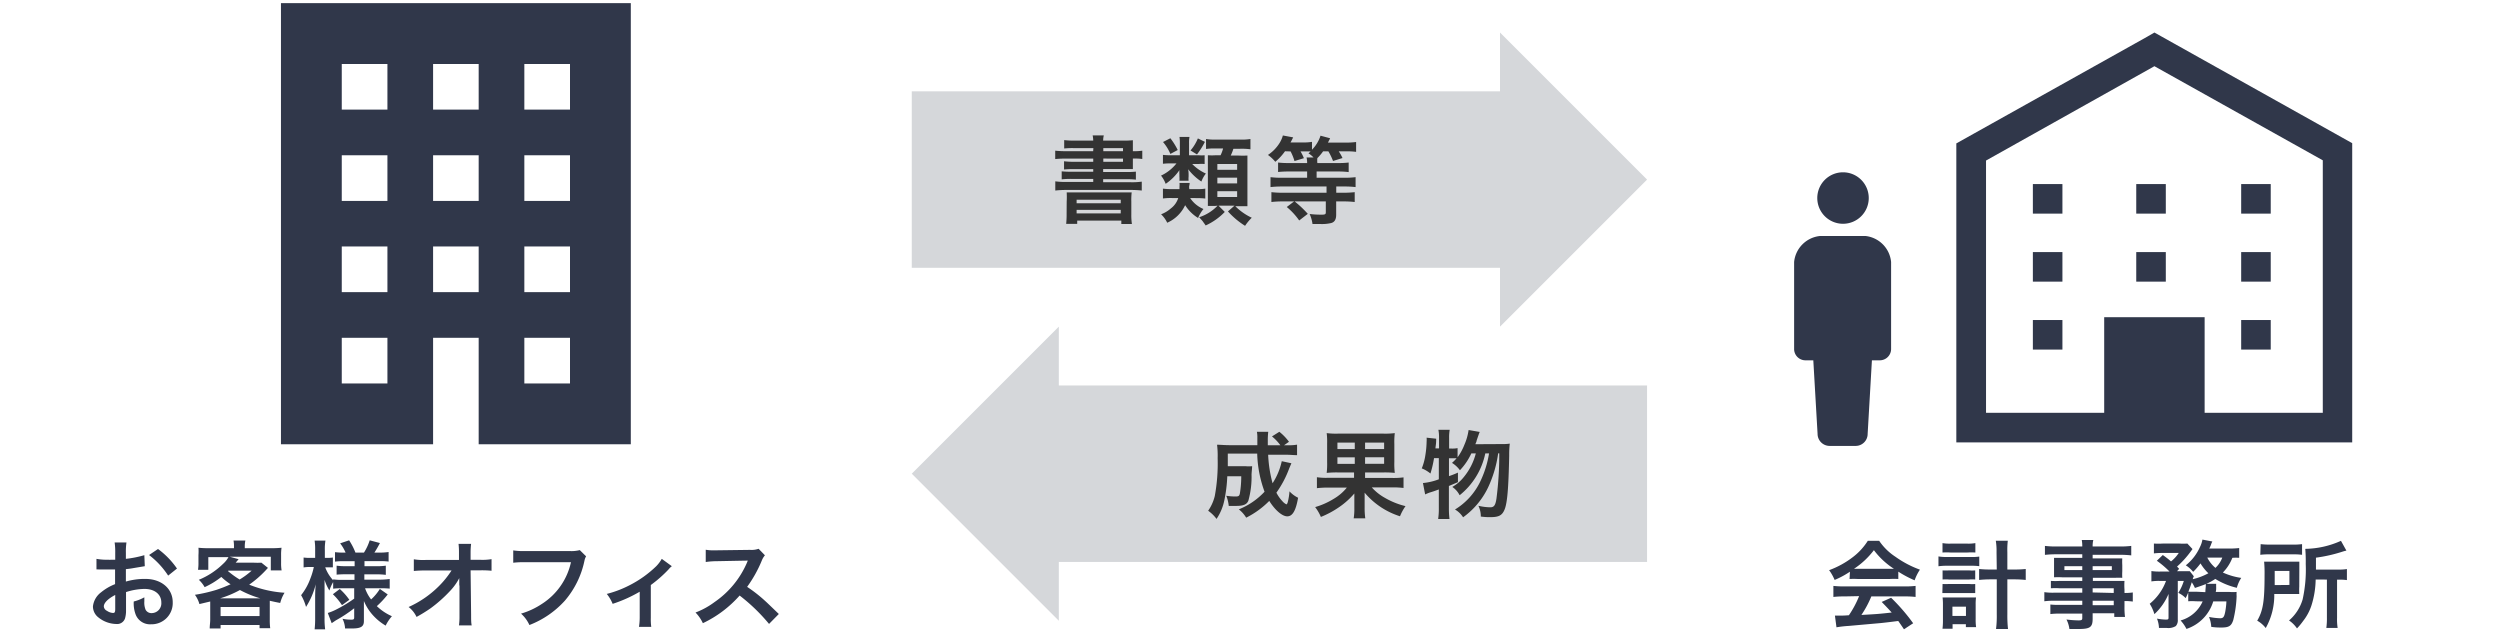 <svg id="レイヤー_1" data-name="レイヤー 1" xmlns="http://www.w3.org/2000/svg" width="119.94mm" height="30.34mm" viewBox="0 0 340 86"><defs><style>.cls-1,.cls-3{isolation:isolate;}.cls-2,.cls-3{fill:#30374a;}.cls-3{opacity:0.2;}.cls-4{fill:#333;}</style></defs><title>strengths_list01_img01</title><g id="illust"><g id="グループ_52" data-name="グループ 52"><g id="お客様オフィス" class="cls-1"><g class="cls-1"><path class="cls-2" d="M17.14,83A3.76,3.76,0,0,1,17,84.11a1.13,1.13,0,0,1-1.19.75,4,4,0,0,1-2.46-.92,1.89,1.89,0,0,1-.71-1.47,2.77,2.77,0,0,1,1.11-1.92,6.94,6.94,0,0,1,1.9-1.11v-2l-.53,0H13.72l-.33,0a1.59,1.59,0,0,0-.27,0V76a7.71,7.71,0,0,0,1.57.12,4,4,0,0,0,.46,0h.52v-.86a9.32,9.32,0,0,0-.08-1.49H17.2a8.43,8.43,0,0,0-.08,1.42V76a14.4,14.4,0,0,0,2.51-.5L19.69,77l-1.38.23c-.43.08-.69.12-1.19.17v1.69a9.09,9.09,0,0,1,2.66-.36c2.17,0,3.71,1.32,3.71,3.17a2.88,2.88,0,0,1-2.95,3,2.09,2.09,0,0,1-2.13-1.44,4.31,4.31,0,0,1-.22-1.66,5.77,5.77,0,0,0,1.44-.57c0,.24,0,.36,0,.57a2.52,2.52,0,0,0,.18,1.14.9.9,0,0,0,.82.44,1.33,1.33,0,0,0,1.31-1.44c0-1.12-.91-1.85-2.3-1.85a8.58,8.58,0,0,0-2.5.43Zm-1.47-2.09c-1,.52-1.55,1.09-1.55,1.56a.72.72,0,0,0,.43.6,1.6,1.6,0,0,0,.83.29c.22,0,.29-.12.29-.55Zm7.2-2.63a11.14,11.14,0,0,0-2.6-2.8l1.22-.82a11.13,11.13,0,0,1,2.58,2.66Z"/><path class="cls-2" d="M28.59,82.43c0-.26,0-.39,0-.63l-1.47.35a3.89,3.89,0,0,0-.61-1.26,21,21,0,0,0,2.91-.67,20.17,20.17,0,0,0,1.94-.76,9,9,0,0,1-1.26-1,10.8,10.8,0,0,1-2.27,1.39,4,4,0,0,0-.79-1,10.29,10.29,0,0,0,3.3-2.17,3.47,3.47,0,0,0,.73-.91H28.33v1.72h-1.4a5.85,5.85,0,0,0,.06-1v-1a6.88,6.88,0,0,0,0-1,12.78,12.78,0,0,0,1.48.06h3.35v-.18a4.35,4.35,0,0,0-.06-.86h1.61a3.82,3.82,0,0,0-.08.85v.19h3.48a13.12,13.12,0,0,0,1.52-.06,6.19,6.19,0,0,0-.06,1v1.08a5.28,5.28,0,0,0,.07,1H36.83V75.71H31.24l1.21.34-.4.47h2.44a9.48,9.48,0,0,0,1.06,0l.89.71-.35.38a14,14,0,0,1-2.2,1.9,15.43,15.43,0,0,0,4.81,1.1A5,5,0,0,0,38.11,82c-.63-.12-.81-.16-1.42-.3,0,.34,0,.37,0,.72v1.81a8.08,8.08,0,0,0,.06,1.2H35.3V85H30v.47H28.52c0-.42.07-.8.07-1.2Zm6.81-1.06a14.27,14.27,0,0,1-2.77-1.13,14,14,0,0,1-2.69,1.13ZM30,83.78H35.3V82.55H30Zm1-6.12a11.82,11.82,0,0,0,1.59,1.15,10.68,10.68,0,0,0,1.63-1.2H31.05Z"/><path class="cls-2" d="M46.5,80a8.34,8.34,0,0,0-1.19.06v-.9a5.28,5.28,0,0,0-.51,1.15,6.65,6.65,0,0,1-.66-1.45c0,.8,0,1.43,0,1.81V84a11.24,11.24,0,0,0,.08,1.59H42.79A13.91,13.91,0,0,0,42.86,84V81.26c0-1,.06-1.58.08-1.8a10.43,10.43,0,0,1-1.32,3.08,6.64,6.64,0,0,0-.67-1.6,8,8,0,0,0,1.24-2.21,9.65,9.65,0,0,0,.49-1.62h-.52a4.9,4.9,0,0,0-.87.06V75.82a6,6,0,0,0,.87.05h.7v-1a8.55,8.55,0,0,0-.07-1.35h1.47a7,7,0,0,0-.08,1.35v1h.35a4.76,4.76,0,0,0,.74-.05v1.33c-.25,0-.46,0-.75,0h-.29a5.15,5.15,0,0,0,1.08,1.76v-.12a8,8,0,0,0,1.32.07h1.58V78.1H47a11.65,11.65,0,0,0-1.22.05V76.93A9,9,0,0,0,47,77h1.23v-.68H46.79a8.12,8.12,0,0,0-1.23.06V75.09a8.69,8.69,0,0,0,1.23.06H47a5.81,5.81,0,0,0-.74-1.26l1.22-.41a8.56,8.56,0,0,1,.86,1.67h1.16a7.09,7.09,0,0,0,.78-1.67l1.39.37a14.93,14.93,0,0,1-.75,1.3h.63a8,8,0,0,0,1.3-.08v1.3a9.29,9.29,0,0,0-1.28-.06h-2V77h1.59a8.63,8.63,0,0,0,1.31-.07v1.25a8.46,8.46,0,0,0-1.31-.07H49.55v.72h2.1A10.31,10.31,0,0,0,53,78.74v1.31A11.6,11.6,0,0,0,51.65,80h-2a5.29,5.29,0,0,0,.82,1.52,6.54,6.54,0,0,0,1.19-1.43l1.07.75a12,12,0,0,1-1.48,1.59A6.92,6.92,0,0,0,53.3,83.8a5.94,5.94,0,0,0-.85,1.28,7.31,7.31,0,0,1-1.56-1.23,6.75,6.75,0,0,1-1.4-2.12c0,.59,0,.69,0,.94v1.8c0,.74-.41,1-1.62,1l-.94,0a3.36,3.36,0,0,0-.35-1.32,5.92,5.92,0,0,0,1.24.12c.27,0,.35-.07.35-.3V82.72a18.68,18.68,0,0,1-2.5,1.65l-.56.38-.53-1.39a7.21,7.21,0,0,0,1.07-.43,18.09,18.09,0,0,0,2.52-1.52V80Zm-.29.1a8.17,8.17,0,0,1,1.3,1.47l-1,.73a8.59,8.59,0,0,0-1.24-1.49Z"/><path class="cls-2" d="M62.46,79.56c0-.07,0-.73,0-.94a7.62,7.62,0,0,1-1.32,1.82,18.61,18.61,0,0,1-2.56,2.27,20.39,20.39,0,0,1-1.93,1.19,3.69,3.69,0,0,0-1.08-1.35,13.8,13.8,0,0,0,4.1-2.82,12.53,12.53,0,0,0,1.74-2.15H57.88a15.44,15.44,0,0,0-1.6.07V76.06a7.65,7.65,0,0,0,1.64.09h4.5l0-1a9.22,9.22,0,0,0-.06-1.19h1.71A10.31,10.31,0,0,0,64,75v.08l0,1.05h1.31a7.37,7.37,0,0,0,1.54-.09v1.58a12.67,12.67,0,0,0-1.5-.06H64l.07,6c0,.63,0,1.13.08,1.49H62.42a8.62,8.62,0,0,0,.07-1.25v-.23l0-3.89Z"/><path class="cls-2" d="M79.71,75.66a1.75,1.75,0,0,0-.22.58,12.16,12.16,0,0,1-2.67,5.45A12.62,12.62,0,0,1,72,85a4.68,4.68,0,0,0-1.14-1.55,10.34,10.34,0,0,0,2.85-1.33,9,9,0,0,0,3.94-5.66H71.44a11.3,11.3,0,0,0-1.64.07V74.85a9,9,0,0,0,1.66.09h6a4.52,4.52,0,0,0,1.39-.13Z"/><path class="cls-2" d="M91.37,77a2.37,2.37,0,0,0-.44.43,17.15,17.15,0,0,1-2.42,2.13V84a8,8,0,0,0,.06,1.25H86.9A8.27,8.27,0,0,0,87,84V80.47a18.6,18.6,0,0,1-3.68,1.65,5.29,5.29,0,0,0-.8-1.35,14.54,14.54,0,0,0,3.08-1.17A15,15,0,0,0,89.25,77,4.76,4.76,0,0,0,90,76Z"/><path class="cls-2" d="M104.59,84.85a24.77,24.77,0,0,0-4-3.86,15.53,15.53,0,0,1-5,3.76,5.17,5.17,0,0,0-1-1.45,10.63,10.63,0,0,0,2.6-1.43,12.46,12.46,0,0,0,4.37-5.29l.14-.34c-.21,0-.21,0-4.3.08a10.67,10.67,0,0,0-1.42.11l0-1.67a5.28,5.28,0,0,0,1.14.08h.32l4.57-.06a2.85,2.85,0,0,0,1.16-.15l.86.89a2.48,2.48,0,0,0-.42.7,17.14,17.14,0,0,1-2,3.59,19.42,19.42,0,0,1,2.41,1.88c.32.29.32.29,1.9,1.81Z"/></g></g><g id="ビルアイコン7"><path id="パス_722" data-name="パス 722" class="cls-2" d="M38.21.42v60H58.9V45.94h6.2V60.42H85.79V.42ZM52.69,52.15H46.48V45.94h6.21Zm0-12.42H46.48V33.52h6.21Zm0-12.41H46.48V21.11h6.21Zm0-12.42H46.48V8.7h6.21ZM65.1,39.73H58.9V33.52h6.2Zm0-12.41H58.9V21.11h6.2Zm0-12.42H58.9V8.7h6.2ZM77.52,52.15H71.31V45.94h6.21Zm0-12.42H71.31V33.52h6.21Zm0-12.41H71.31V21.11h6.21Zm0-12.42H71.31V8.7h6.21Z"/></g></g><g id="グループ_53" data-name="グループ 53"><path id="合体_1" data-name="合体 1" class="cls-3" d="M204,4.42l20,20-20,20Zm-80,32v-24h80v24Z"/><polygon class="cls-3" points="144 52.42 144 44.42 124 64.42 144 84.42 144 76.42 224 76.42 224 52.42 144 52.42"/><g id="書類等" class="cls-1"><g class="cls-1"><path class="cls-4" d="M148.7,20.14H146a10.69,10.69,0,0,0-1.27.05V19.05a10.92,10.92,0,0,0,1.43.07h2.52a4,4,0,0,0-.08-.71h1.52a2.79,2.79,0,0,0-.09.71h2.61a13.32,13.32,0,0,0,1.43-.05c0,.24,0,.5,0,1.11v.38h.1a7.44,7.44,0,0,0,1.18-.07v1.13a7.59,7.59,0,0,0-1.22-.06h-.06v.5c0,.41,0,.77,0,.93-.37,0-.76,0-1.35,0h-2.69v.4h3.1a11.7,11.7,0,0,0,1.35-.05v1.09a10.06,10.06,0,0,0-1.35-.06h-3.1v.41h3.76a9.65,9.65,0,0,0,1.49-.08v1.21a13.4,13.4,0,0,0-1.49-.08h-8.76a13.37,13.37,0,0,0-1.51.08V24.66a10.19,10.19,0,0,0,1.51.08h3.65v-.41h-2.94a10,10,0,0,0-1.35.06V23.3a11.91,11.91,0,0,0,1.35.05h2.94V23H146a11.39,11.39,0,0,0-1.29.05V21.93A10.68,10.68,0,0,0,146,22h2.68v-.43H145a12.46,12.46,0,0,0-1.49.06V20.49a14.14,14.14,0,0,0,1.49.07h3.67Zm-3.63,7.29a11.58,11.58,0,0,0,0-1.27c.33,0,.52,0,1.38,0h6.07c.87,0,1.09,0,1.39,0a8.87,8.87,0,0,0-.05,1.27v1.68a8.07,8.07,0,0,0,.08,1.35h-1.44V30h-6v.44H145a12.25,12.25,0,0,0,.06-1.34Zm1.35.21h6v-.48h-6Zm0,1.38h6v-.48h-6Zm6.31-8.88h-2.68v.42h2.68Zm-2.68,1.42V22h2.68v-.43Z"/><path class="cls-4" d="M163,21.11a4.16,4.16,0,0,0,.83,0v1.19a5.31,5.31,0,0,0-.82,0h-.87A6,6,0,0,0,164,23.6a3.87,3.87,0,0,0-.61,1.09,7.43,7.43,0,0,1-1.8-1.68,4,4,0,0,1,.06.68V24a3.09,3.09,0,0,0,0,.58H160.4a3.28,3.28,0,0,0,0-.56v-.3a4.45,4.45,0,0,1,0-.58A7.23,7.23,0,0,1,158.53,25a4,4,0,0,0-.63-1.12A5.79,5.79,0,0,0,160,22.22h-.75a8.3,8.3,0,0,0-1.09.05V21.06a8,8,0,0,0,1.1.05h1.2V19.48a5.08,5.08,0,0,0-.05-.86h1.36a4.05,4.05,0,0,0-.06.86v1.63Zm-1.14,5.82a4,4,0,0,0,1.81,1.49,5,5,0,0,0-.73,1.22,5.39,5.39,0,0,1-1.76-1.74,4.85,4.85,0,0,1-2.44,2.39,3.85,3.85,0,0,0-.83-1.15,4.35,4.35,0,0,0,1.33-.8,2.84,2.84,0,0,0,1-1.41h-.84a8.19,8.19,0,0,0-1.24.06V25.65a9.37,9.37,0,0,0,1.25.07h1V25.4a2.68,2.68,0,0,0,0-.52h1.38c0,.12,0,.13-.05.38s0,.2,0,.46h1.07a6.49,6.49,0,0,0,1.11-.07V27a9.66,9.66,0,0,0-1.19-.06Zm-2.69-8.13a9,9,0,0,1,1,1.6l-1,.53a6.11,6.11,0,0,0-1-1.62Zm4.7.49A11,11,0,0,1,162.79,21l-.88-.54a5.92,5.92,0,0,0,1-1.64ZM165.27,28c-.4,0-.68,0-1,0,0-.36,0-.76,0-1.19V22.36c0-.49,0-1,0-1.25a7.77,7.77,0,0,0,1.09,0H166a5.16,5.16,0,0,0,.34-.92h-1.08a6.75,6.75,0,0,0-1.24.07V18.9a7,7,0,0,0,1.38.08h3.26a7,7,0,0,0,1.4-.08v1.4a8.61,8.61,0,0,0-1.4-.07h-.92a6.29,6.29,0,0,1-.36.92h1a12.07,12.07,0,0,0,1.27,0c0,.38,0,.73,0,1.24v4.3c0,.52,0,1,0,1.35-.47,0-.74,0-1.12,0H168a7.91,7.91,0,0,0,2.24,1.57,6.56,6.56,0,0,0-.91,1.1A11,11,0,0,1,167,28.75l.89-.78h-2.17l.85.85a8.44,8.44,0,0,1-2.6,1.84c-.2-.3-.31-.43-.42-.6l-.27-.3-.19-.22a6,6,0,0,0,2.5-1.57Zm.29-4.91h2.69V22.3h-2.69Zm0,1.85h2.69v-.78h-2.69Zm0,1.85h2.69V26h-2.69Z"/><path class="cls-4" d="M174.76,20.57A7.41,7.41,0,0,1,173.44,22a5.11,5.11,0,0,0-1-.93A5.31,5.31,0,0,0,174,19.48a3.79,3.79,0,0,0,.47-1.06l1.4.26c-.27.54-.27.54-.36.69h1.66a6.88,6.88,0,0,0,1.26-.08v1.07a4.78,4.78,0,0,0,1.16-1.91l1.3.35c0,.05-.12.25-.29.59H183a9.92,9.92,0,0,0,1.43-.08v1.34a8.87,8.87,0,0,0-1.36-.07h-1a5.9,5.9,0,0,1,.51.91l-1.29.4a8,8,0,0,0-.63-1.31h-.72a6.51,6.51,0,0,1-.78.92,3.28,3.28,0,0,0,0,.67H182a10.17,10.17,0,0,0,1.42-.07v1.3a11.32,11.32,0,0,0-1.41-.08h-2.95v.85h3.8a11.17,11.17,0,0,0,1.5-.08v1.35a12.49,12.49,0,0,0-1.49-.08h-1.14v.85h1a13,13,0,0,0,1.51-.08v1.34a12.79,12.79,0,0,0-1.52-.08h-1V29.2c0,.62-.2,1-.68,1.13a5.53,5.53,0,0,1-1.54.13l-1,0a4.93,4.93,0,0,0-.39-1.36,12.82,12.82,0,0,0,1.63.09c.46,0,.57-.05.57-.31V27.39h-4.24a14.56,14.56,0,0,1,1.79,1.69l-1.17.9A9.15,9.15,0,0,0,175,28.15l1-.76h-1.58a12.37,12.37,0,0,0-1.51.08V26.13a12.8,12.8,0,0,0,1.5.08h6v-.85h-6.1a13.56,13.56,0,0,0-1.52.08V24.09a11,11,0,0,0,1.49.08h3.49v-.85h-2.52a12.22,12.22,0,0,0-1.43.07V22.1a10.59,10.59,0,0,0,1.44.07h2.51a3.16,3.16,0,0,0-.08-.76h.95a3.61,3.61,0,0,0-.69-.56,3.79,3.79,0,0,0,.29-.26l-.71,0h-.66a5.64,5.64,0,0,1,.46.92l-1.28.39a6.84,6.84,0,0,0-.53-1.31Z"/></g></g><g id="成果物" class="cls-1"><g class="cls-1"><path class="cls-4" d="M175.63,63l-.29.68A13.9,13.9,0,0,1,173.59,67a5,5,0,0,0,.78,1.12,1.78,1.78,0,0,0,.58.47c.05,0,.11-.08.17-.25a7.91,7.91,0,0,0,.25-1.52,3.89,3.89,0,0,0,1.17.87c-.3,1.76-.76,2.53-1.47,2.53s-1.69-.88-2.45-2.1a11.83,11.83,0,0,1-3.14,2.28,4.15,4.15,0,0,0-1-1.13,9.77,9.77,0,0,0,3.5-2.4,16.07,16.07,0,0,1-1-5.18h-4c0,1.25,0,1.25,0,1.71h2.39a5.58,5.58,0,0,0,.92,0c0,.24-.05.6-.08,1.11a12,12,0,0,1-.43,3.57c-.2.52-.67.72-1.67.72-.37,0-.57,0-1,0a4.9,4.9,0,0,0-.34-1.38,7.89,7.89,0,0,0,1.26.1c.41,0,.52-.07.59-.4a14,14,0,0,0,.19-2.35h-1.9a19.42,19.42,0,0,1-.4,3.26,7,7,0,0,1-1.06,2.54,5,5,0,0,0-1.14-1.11,6,6,0,0,0,.9-2,24.5,24.5,0,0,0,.39-5.14,12,12,0,0,0-.08-1.84c.47,0,1,.06,1.68.06H171c0-.1,0-.44,0-1a4,4,0,0,0-.06-.82h1.54a10.5,10.5,0,0,0-.06,1.23v.6h1.71a6.36,6.36,0,0,0-1.14-1.2l1-.63a7,7,0,0,1,1.31,1.36l-.67.47h.39a6.84,6.84,0,0,0,1.38-.08v1.43c-.43,0-.93-.06-1.59-.06h-2.34a17.6,17.6,0,0,0,.6,3.88,9,9,0,0,0,1.25-3Z"/><path class="cls-4" d="M182,64.25a13.64,13.64,0,0,0-1.57.06,10.53,10.53,0,0,0,.06-1.48V60.28a9.59,9.59,0,0,0-.06-1.38,10,10,0,0,0,1.54.07h6.16a10.46,10.46,0,0,0,1.56-.07,10.27,10.27,0,0,0-.06,1.49v2.44a10.1,10.1,0,0,0,.06,1.48,13.34,13.34,0,0,0-1.57-.06h-2.47V65h3.74a10.39,10.39,0,0,0,1.49-.08v1.44a12.26,12.26,0,0,0-1.47-.08h-2.85a6.8,6.8,0,0,0,1.78,1.42,10.34,10.34,0,0,0,2.81,1.13,6.63,6.63,0,0,0-.75,1.38A10.36,10.36,0,0,1,185.59,67c0,.17,0,.17,0,.43s0,.37,0,.51v1.13a9.59,9.59,0,0,0,.09,1.42h-1.58a7.78,7.78,0,0,0,.09-1.41V68c0-.51,0-.51,0-.89a10.46,10.46,0,0,1-2.06,1.85,12.51,12.51,0,0,1-2.49,1.34,6.18,6.18,0,0,0-.78-1.34,10.15,10.15,0,0,0,2.54-1.13,6.46,6.46,0,0,0,1.77-1.52h-2.61a11.72,11.72,0,0,0-1.46.08V64.9a8.75,8.75,0,0,0,1.46.08h3.59v-.73Zm-.11-4.06v.88h2.36v-.88Zm0,2v.89h2.36v-.89Zm3.76-1.12h2.59v-.88h-2.59Zm0,2h2.59v-.89h-2.59Z"/><path class="cls-4" d="M204.25,60.39a6.45,6.45,0,0,0,1.08-.06,12.92,12.92,0,0,0-.08,1.64c-.09,4.42-.26,6.39-.61,7.28s-.85,1.08-2,1.08c-.29,0-.61,0-1.25-.08a3.29,3.29,0,0,0-.33-1.47,7.31,7.31,0,0,0,1.61.21c.52,0,.71-.27.85-1.19a46.93,46.93,0,0,0,.38-6.15h-.15a16,16,0,0,1-1.4,4.7,10.65,10.65,0,0,1-3.37,4,3.21,3.21,0,0,0-1.1-1.06,9,9,0,0,0,3.38-3.69,13.81,13.81,0,0,0,1.25-3.94H202a9.85,9.85,0,0,1-3.49,5.69,3,3,0,0,0-1-1.13,5.39,5.39,0,0,0,1.54-1.31,8.28,8.28,0,0,0,1.66-3.25h-.61a8.39,8.39,0,0,1-1.55,2.29,3.79,3.79,0,0,0-1.08-1,6.14,6.14,0,0,0,.63-.63c-.26,0-.43,0-.73,0h-.31v2.43a11.59,11.59,0,0,0,1.22-.48v1.3l-1.23.52v3a11.86,11.86,0,0,0,.08,1.49h-1.54a9.61,9.61,0,0,0,.09-1.49V66.56c-.53.2-.92.33-1.17.4a5.43,5.43,0,0,0-.69.28l-.3-1.55a8.13,8.13,0,0,0,2.16-.51V62.3h-.65a15.12,15.12,0,0,1-.49,2.1,4.18,4.18,0,0,0-1.18-.7,7.74,7.74,0,0,0,.49-1.81,12.71,12.71,0,0,0,.17-1.83,3.51,3.51,0,0,0,0-.54l1.3.14c0,.78-.06.84-.1,1.32h.49V59.52a5.21,5.21,0,0,0-.09-1.07h1.54a5.76,5.76,0,0,0-.08,1.07V61h.31a3.59,3.59,0,0,0,.84-.06v1.25a7.6,7.6,0,0,0,.93-1.71,7.69,7.69,0,0,0,.57-2l1.51.26c-.11.27-.11.27-.42,1.18,0,.12-.09.27-.17.49Z"/></g></g></g><g id="グループ_51" data-name="グループ 51"><g id="会計事務所" class="cls-1"><g class="cls-1"><path class="cls-2" d="M251.59,77.75a12.18,12.18,0,0,1-2.08,1.12,6.42,6.42,0,0,0-.75-1.33,12.14,12.14,0,0,0,3.26-1.8,8.46,8.46,0,0,0,2-2.19h1.55a7.81,7.81,0,0,0,2.2,2.16,13.75,13.75,0,0,0,3.34,1.76,6.3,6.3,0,0,0-.72,1.45,14.28,14.28,0,0,1-2.22-1.18v1a9.68,9.68,0,0,0-1.17,0h-4.34a10.15,10.15,0,0,0-1.12,0Zm-.71,3.36a12.86,12.86,0,0,0-1.54.07v-1.5a13.54,13.54,0,0,0,1.54.07H259a12.94,12.94,0,0,0,1.52-.07v1.5a12.71,12.71,0,0,0-1.52-.07H254.5a13.77,13.77,0,0,1-1.35,2.52c2.3-.13,2.3-.13,4.12-.33-.41-.45-.63-.69-1.36-1.44l1.28-.57a26.08,26.08,0,0,1,3,3.47l-1.25.82c-.43-.64-.56-.82-.78-1.13-1.08.14-1.86.23-2.34.28l-4.38.39a15.78,15.78,0,0,0-1.68.19l-.21-1.59c.35,0,.57,0,.76,0s.48,0,1.14-.05a13.58,13.58,0,0,0,1.39-2.6ZM257,77.35h.57a10.53,10.53,0,0,1-2.72-2.53,11.06,11.06,0,0,1-2.7,2.53H257Z"/><path class="cls-2" d="M263.63,75.67a6.53,6.53,0,0,0,1.1.08h3.35a6.61,6.61,0,0,0,1.1-.06V77a7.44,7.44,0,0,0-1.1-.06h-3.36a7.49,7.49,0,0,0-1.09.07Zm.55-1.81a5.55,5.55,0,0,0,1.11.07h2.25a5.72,5.72,0,0,0,1.11-.07v1.28a8.93,8.93,0,0,0-1.11,0h-2.25a8.83,8.83,0,0,0-1.11,0Zm1.37,11.64h-1.37a9.25,9.25,0,0,0,.06-1.25v-2a7.84,7.84,0,0,0-.05-1c.25,0,.43,0,.91,0h2.79c.41,0,.6,0,.85,0a6.8,6.8,0,0,0-.05,1v1.91a7.24,7.24,0,0,0,.06,1.13h-1.39v-.4h-1.81Zm-1.36-7.93a6.49,6.49,0,0,0,.86,0h2.75a4.68,4.68,0,0,0,.83,0v1.24a4.92,4.92,0,0,0-.83,0h-2.75a5.31,5.31,0,0,0-.86,0Zm0,1.85a7.74,7.74,0,0,0,.86,0h2.75a4.68,4.68,0,0,0,.83,0v1.23c-.26,0-.43,0-.85,0H265c-.41,0-.57,0-.84,0Zm1.34,4.34h1.84V82.5h-1.84Zm6-8.66a8.47,8.47,0,0,0-.1-1.56h1.63A10.72,10.72,0,0,0,273,75.1v2.35h.92a13.26,13.26,0,0,0,1.58-.07v1.49a15.2,15.2,0,0,0-1.59-.08H273v4.75a16.49,16.49,0,0,0,.09,2h-1.63a13.63,13.63,0,0,0,.1-2V78.79h-.81a15.2,15.2,0,0,0-1.59.08V77.38a13.26,13.26,0,0,0,1.58.07h.82Z"/><path class="cls-2" d="M283.19,80h-3.08a10.46,10.46,0,0,0-1.19,0V79a9.58,9.58,0,0,0,1.22,0h3.05v-.49h-2.75a10.68,10.68,0,0,0-1.09,0c0-.28,0-.55,0-.88v-.85c0-.37,0-.6,0-.91.33,0,.61,0,1.1,0h2.74v-.49h-3.56a13,13,0,0,0-1.52.08V74.24a12.37,12.37,0,0,0,1.6.08h3.48a4.7,4.7,0,0,0-.07-.88h1.57a3.24,3.24,0,0,0-.09.88h3.65a12.37,12.37,0,0,0,1.6-.08v1.29a12.92,12.92,0,0,0-1.52-.08H284.6v.49h2.94c.49,0,.78,0,1.09,0a7.67,7.67,0,0,0,0,.91v.85a7.45,7.45,0,0,0,0,.88,10.37,10.37,0,0,0-1,0h-3V79h2.91c.77,0,1,0,1.39,0a8.62,8.62,0,0,0,0,1.18v.46a7,7,0,0,0,1.13-.07v1.24a7.32,7.32,0,0,0-1.13-.07v.76a9.85,9.85,0,0,0,.07,1.4h-1.46v-.5H284.6v.72c0,1.17-.33,1.42-1.91,1.42-.32,0-.84,0-1.25,0a3.93,3.93,0,0,0-.4-1.29,14.3,14.3,0,0,0,1.65.12c.4,0,.5-.07.5-.3v-.62h-3.05a9.27,9.27,0,0,0-1.29.06V82.21a9.36,9.36,0,0,0,1.24.05h3.1V81.7h-3.73a9.42,9.42,0,0,0-1.43.07V80.53a8,8,0,0,0,1.41.07h3.75ZM280.76,77v.53h2.43V77Zm3.84.53h2.61V77H284.6Zm2.87,3.11V80H284.6v.57Zm-2.87,1.66h2.87V81.7H284.6Z"/><path class="cls-2" d="M298.6,81.77a6.84,6.84,0,0,0-1,0V80.57c-.13.33-.18.42-.35.77a3.24,3.24,0,0,0-1-.71A6.81,6.81,0,0,0,297,79h-.82l0,5.27a1.17,1.17,0,0,1-.27.87,1.92,1.92,0,0,1-1.21.26c-.29,0-.69,0-1.08,0a3.8,3.8,0,0,0-.27-1.27,7.57,7.57,0,0,0,1.15.13c.35,0,.43,0,.42-.31V80.77A7.81,7.81,0,0,1,293,83.52a5.54,5.54,0,0,0-.64-1.41A7.17,7.17,0,0,0,294.58,79h-.89a6.37,6.37,0,0,0-1.1.07V77.66a7.3,7.3,0,0,0,1.17.07h1.3a13,13,0,0,0-1.73-1.47l.81-.78a13.13,13.13,0,0,1,1.12.87,4.85,4.85,0,0,0,1.05-1.15h-2.26a9,9,0,0,0-1.12.06V73.92a10,10,0,0,0,1.22,0h2.23a8.52,8.52,0,0,0,1.1,0l.7.75-.28.38a12.73,12.73,0,0,1-1.82,2c.11.13.17.17.28.31l-.28.32h.78c.45,0,.7,0,.95,0l.55.69a2,2,0,0,0-.15.4,8.5,8.5,0,0,0,2.13-.81,6.23,6.23,0,0,1-1.07-1.34,9.74,9.74,0,0,1-1,1.15,4.18,4.18,0,0,0-1-.89,6.66,6.66,0,0,0,1.93-2.5,3.6,3.6,0,0,0,.33-1l1.35.26a2.46,2.46,0,0,0-.19.45c-.07.17-.12.29-.23.51h2.7a11.31,11.31,0,0,0,1.37-.07v1.33a6.35,6.35,0,0,0-.93,0,5.85,5.85,0,0,1-1.29,2,9,9,0,0,0,2.5.73,4.62,4.62,0,0,0-.6,1.35,9.88,9.88,0,0,1-2.93-1.21,6.84,6.84,0,0,1-1.21.66l1.33,0a1,1,0,0,0,0,.17,1.2,1.2,0,0,0,0,.23c0,.06,0,.09,0,.21s0,.27-.06.5h1.84a5.91,5.91,0,0,0,1,0,4,4,0,0,0,0,.57,15.74,15.74,0,0,1-.46,3.27c-.26.79-.59,1-1.61,1-.36,0-.78,0-1.38-.09a4.22,4.22,0,0,0-.3-1.35,8.94,8.94,0,0,0,1.5.18c.42,0,.55-.16.69-.82a9.64,9.64,0,0,0,.17-1.47H301a5.66,5.66,0,0,1-3.64,3.74,5.17,5.17,0,0,0-.8-1.15,4.64,4.64,0,0,0,3-2.59Zm1.33-1.24c0-.36.06-.66.06-1a.28.28,0,0,0,0-.1c-.5.2-.77.29-1.48.53a5.35,5.35,0,0,0-.43-.78c-.17.54-.28.82-.46,1.29.24,0,.48,0,1.07,0Zm.26-4.7a4.45,4.45,0,0,0,1.11,1.4,3.66,3.66,0,0,0,.93-1.4Z"/><path class="cls-2" d="M312.7,79.78a9.4,9.4,0,0,0,0,1l-1.27,0H309.3a9.06,9.06,0,0,1-1.16,4.63,3.85,3.85,0,0,0-1.16-1c.81-1.38,1-2.71,1-6.22a17.06,17.06,0,0,0-.06-1.81c.42,0,.75,0,1.37,0h2.11c.6,0,.91,0,1.31,0,0,.28,0,.67,0,1.17ZM307.45,74a10.33,10.33,0,0,0,1.41.06h2.8a9.4,9.4,0,0,0,1.42-.06v1.45a9,9,0,0,0-1.35-.06h-3a9.65,9.65,0,0,0-1.33.06Zm3.91,5.55V77.64h-2v.93c0,.5,0,.61,0,1Zm3.57-.74a12.21,12.21,0,0,1-.58,3.55,6.86,6.86,0,0,1-1.13,2.1,8.65,8.65,0,0,1-.83,1,4.11,4.11,0,0,0-1.08-1.08,6,6,0,0,0,1.85-2.87,18.75,18.75,0,0,0,.42-4.81,20.5,20.5,0,0,0-.06-2.06,12.21,12.21,0,0,0,4.85-1.09l.74,1.33a4.86,4.86,0,0,0-.59.16,20.2,20.2,0,0,1-3.55.8v1.62h2.95a7.19,7.19,0,0,0,1.26-.07v1.5a7.6,7.6,0,0,0-1.15-.06h-.19V84a7.55,7.55,0,0,0,.08,1.4h-1.54a9.22,9.22,0,0,0,.08-1.42V78.82Z"/></g></g><g id="先の尖ったビルのアイコン素材_7" data-name="先の尖ったビルのアイコン素材 7"><path id="パス_723" data-name="パス 723" class="cls-2" d="M293,4.42,292,5l-25.94,14.5V60.16h53.84V19.47Zm22.9,51.72H299.83v-13H286.17v13H270.1V21.83L293,9l22.9,12.8Z"/><rect id="長方形_167" data-name="長方形 167" class="cls-2" x="276.47" y="34.28" width="4.02" height="4.02"/><rect id="長方形_168" data-name="長方形 168" class="cls-2" x="290.53" y="34.28" width="4.02" height="4.02"/><rect id="長方形_169" data-name="長方形 169" class="cls-2" x="304.8" y="34.28" width="4.02" height="4.02"/><rect id="長方形_170" data-name="長方形 170" class="cls-2" x="276.47" y="25.03" width="4.02" height="4.02"/><rect id="長方形_171" data-name="長方形 171" class="cls-2" x="290.53" y="25.03" width="4.02" height="4.02"/><rect id="長方形_172" data-name="長方形 172" class="cls-2" x="304.8" y="25.03" width="4.02" height="4.02"/><rect id="長方形_173" data-name="長方形 173" class="cls-2" x="276.47" y="43.52" width="4.02" height="4.02"/><rect id="長方形_174" data-name="長方形 174" class="cls-2" x="304.8" y="43.52" width="4.02" height="4.02"/></g><g id="シンプルな人のピクトグラム"><path id="パス_724" data-name="パス 724" class="cls-2" d="M250.65,30.43a3.5,3.5,0,1,0-3.5-3.5A3.5,3.5,0,0,0,250.65,30.43Z"/><path id="パス_725" data-name="パス 725" class="cls-2" d="M253.69,32.09h-6.15A3.94,3.94,0,0,0,244,35.63V47.41A1.54,1.54,0,0,0,245.54,49h1.07l.58,10a1.64,1.64,0,0,0,1.64,1.64h3.57A1.63,1.63,0,0,0,254,59l.58-10h1.07a1.54,1.54,0,0,0,1.54-1.54V35.63A3.93,3.93,0,0,0,253.69,32.09Z"/></g></g></g></svg>